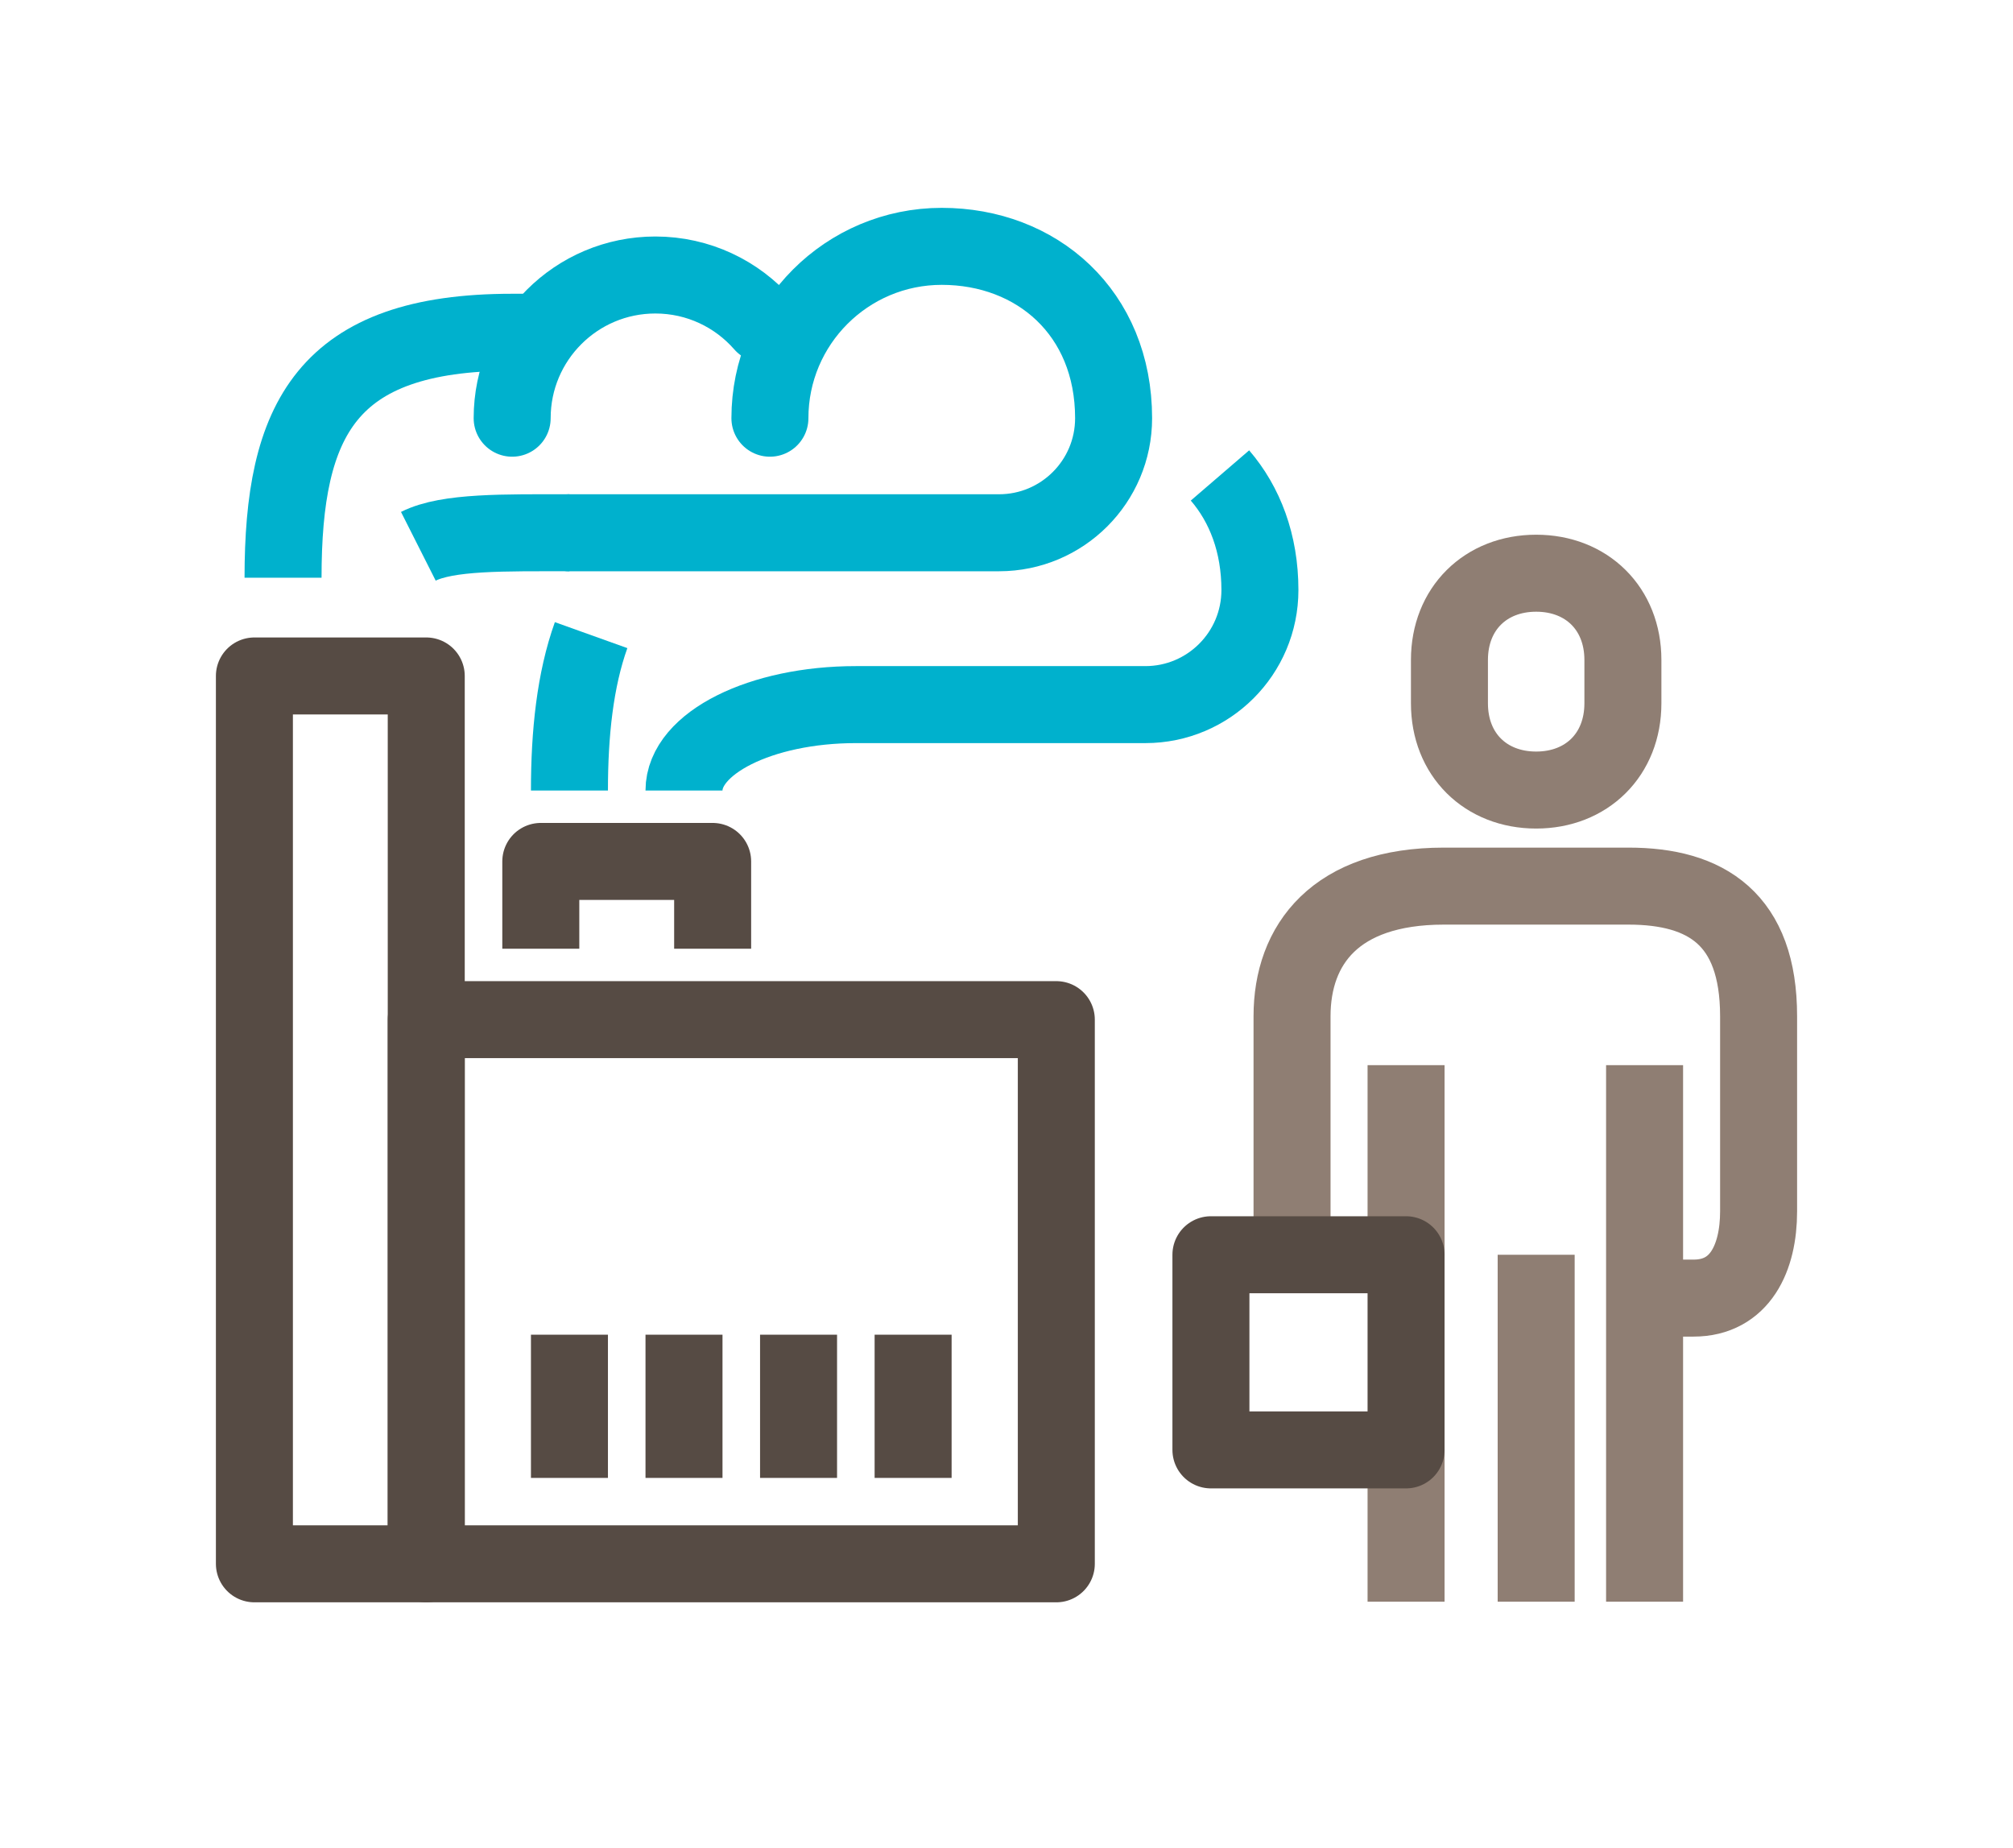 <?xml version="1.0" encoding="UTF-8"?>
<svg xmlns="http://www.w3.org/2000/svg" id="a" data-name="Ebene 1" width="111.109" height="102" viewBox="0 0 111.109 102">
  <defs>
    <style>
      .b {
        stroke: #564b44;
      }

      .b, .c, .d, .e, .f {
        fill: none;
        stroke-width: 4.25px;
      }

      .b, .c, .e, .f {
        stroke-linejoin: round;
      }

      .c, .d {
        stroke: #8f7e73;
      }

      .d {
        stroke-miterlimit: 10;
      }

      .e, .f {
        stroke: #00b1cd;
      }

      .f {
        stroke-linecap: round;
      }
    </style>
  </defs>
  <rect class="b" x="23.527" y="56.278" width="34.777" height="30.035"></rect>
  <rect class="b" x="14.042" y="37.309" width="9.485" height="49.004"></rect>
  <polyline class="b" points="29.85 52.364 29.85 47.546 39.335 47.546 39.335 52.364"></polyline>
  <line class="b" x1="31.431" y1="73.667" x2="31.431" y2="81.571"></line>
  <line class="b" x1="37.754" y1="73.667" x2="37.754" y2="81.571"></line>
  <line class="b" x1="44.077" y1="73.667" x2="44.077" y2="81.571"></line>
  <line class="b" x1="50.4" y1="73.667" x2="50.4" y2="81.571"></line>
  <path class="e" d="M15.623,31.888c0-8.73,2.371-13.549,12.646-13.549h1.581"></path>
  <path class="f" d="M28.269,23.082c0-4.365,3.539-7.904,7.904-7.904,2.376,0,4.506,1.048,5.955,2.707"></path>
  <path class="f" d="M31.431,29.405h23.712c3.492,0,6.323-2.831,6.323-6.323,0-5.829-4.246-9.485-9.485-9.485-5.238,0-9.485,4.246-9.485,9.485"></path>
  <path class="e" d="M23.091,30.152c1.606-.811,4.739-.747,8.34-.747"></path>
  <path class="e" d="M31.431,43.632c0-3.162.311-6.107,1.196-8.577"></path>
  <path class="e" d="M37.754,43.632c0-2.619,4.246-4.742,9.485-4.742h15.98c3.492,0,6.323-2.831,6.323-6.323,0-2.575-.829-4.726-2.205-6.325"></path>
  <g>
    <path class="c" d="M84.79,43.606c2.789,0,4.787-1.955,4.787-4.787v-2.394c0-2.833-1.998-4.787-4.787-4.787-2.789,0-4.787,1.955-4.787,4.787v2.394c0,2.833,1.998,4.787,4.787,4.787Z"></path>
    <line class="c" x1="77.609" y1="58.791" x2="77.609" y2="69.254"></line>
    <line class="c" x1="90.774" y1="58.791" x2="90.774" y2="88.403"></line>
    <line class="c" x1="77.609" y1="80.025" x2="77.609" y2="88.403"></line>
    <line class="c" x1="84.79" y1="69.254" x2="84.79" y2="88.403"></line>
    <path class="d" d="M92.28,71.647h1.197c2.567,0,3.59-2.22,3.59-4.787v-10.771c0-5.372-2.892-7.181-7.181-7.181h-10.193c-5.984,0-8.378,3.227-8.378,7.181v13.165"></path>
    <rect class="b" x="66.838" y="69.254" width="10.771" height="10.771"></rect>
  </g>
</svg>
